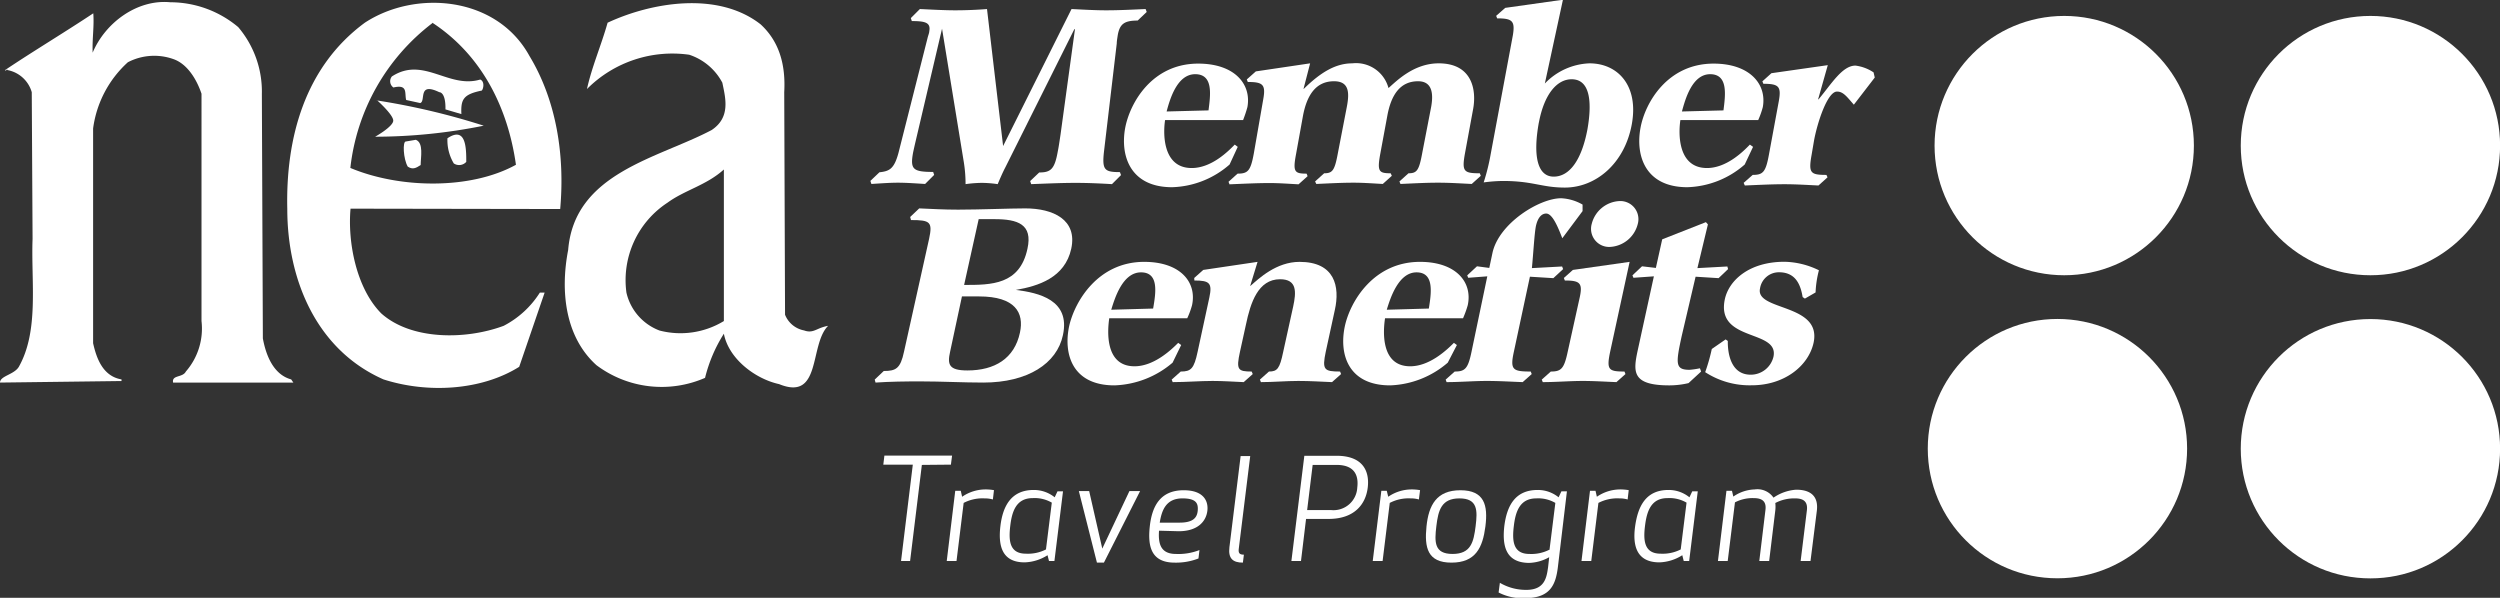<svg xmlns="http://www.w3.org/2000/svg" viewBox="0 0 276.29 66.07"><rect x="0" y="0" width="276.29" height="66.07" fill="#333333" stroke="none"/><defs><style>.cls-1{fill:#fff;}</style></defs><g id="Layer_2" data-name="Layer 2"><g id="Layer_1-2" data-name="Layer 1"><path class="cls-1" d="M99.29,16.92c-.48,1.76-1,2-2.1,2.12l-1,.95.11.34c1-.06,2-.14,2.94-.14s2,.08,3,.14l1-1-.11-.33c-2.26,0-2.55-.3-2.22-2.14.09-.42.18-.82.29-1.29l2.91-12.4h0L106.53,18a15.28,15.28,0,0,1,.18,2.35,13.94,13.94,0,0,1,1.82-.14,12.61,12.61,0,0,1,1.73.14c.24-.56.53-1.25.84-1.84l7.63-15.28h.07l-1.6,11.68c-.09.58-.2,1.37-.29,1.78-.35,2-.77,2.37-2.06,2.37l-1,.95.11.34c1.62-.06,3.31-.14,4.93-.14,1.32,0,2.68.06,4,.14l1-1-.12-.33c-1.73,0-2-.24-1.75-2.37l1.4-11.85c0-.27.07-.63.11-.92.22-1.22.71-1.61,2.2-1.61l1-.95L126.61,1c-1.41.06-2.86.14-4.37.14-1.27,0-2.54-.08-3.82-.14l-7.56,15.14h0L109.08,1c-1.12.09-2.37.14-3.53.14s-2.61-.08-3.89-.14l-1,1,.11.33c1.47,0,2.11.16,1.93,1.12,0,.19-.13.49-.19.75Z"/><path class="cls-1" d="M128.93,12.32c.35-1.31,1.14-4.12,3.16-4.12s1.69,2.28,1.47,4Zm7.86,3.91-.33-.25c-.73.75-2.57,2.59-4.76,2.59-3.25,0-3.16-3.88-2.94-5.3h8.62a13.5,13.5,0,0,0,.48-1.44c.46-2.55-1.44-4.8-5.44-4.8-5.11,0-7.55,4.35-8.07,7.11-.57,3.12.59,6.55,5.18,6.55a10.07,10.07,0,0,0,6.36-2.51Z"/><path class="cls-1" d="M138.56,17c-.35,1.89-.65,2.19-1.79,2.19l-1,.9.11.28c1.47-.06,3-.14,4.41-.14,1.09,0,2.12.08,3.22.14l1-.9-.11-.28c-1.34,0-1.54-.19-1.16-2.19L144,12.8c.42-2.23,1.39-3.82,3.43-3.82,1.69,0,1.71,1.28,1.42,2.81l-1,5.17c-.35,1.89-.59,2.19-1.51,2.19l-1,.9.13.28c1.36-.06,2.74-.14,4.12-.14,1.08,0,2.13.08,3.23.14l1-.9-.13-.28c-1.31,0-1.51-.19-1.14-2.19l.77-4.16c.44-2.42,1.49-3.82,3.4-3.82,1.38,0,1.76,1.06,1.45,2.81l-1,5.17c-.35,1.89-.59,2.19-1.51,2.19l-1,.9.11.28c1.38-.06,2.77-.14,4.13-.14s2.47.08,3.75.14l1-.9-.11-.28c-1.77,0-2-.19-1.64-2.19l.88-4.78C163.22,10,162.74,7,159,7c-2.79,0-4.7,2-5.55,2.73a3.71,3.71,0,0,0-4-2.73c-1.78,0-3.43.92-5.38,2.84l0-.06L144.79,7l-6,.89-1,.89.11.28c1.67,0,2,.28,1.71,1.9Z"/><path class="cls-1" d="M170.07,13.55c.59-3.15,2-4.79,3.62-4.79,2.24,0,2.19,3,1.75,5.52-.65,3.45-2,5.24-3.73,5.24s-2.34-2.12-1.64-6m-5.33,3.54a23,23,0,0,1-.77,3.1A17.11,17.11,0,0,1,166.1,20c3.33,0,4.28.73,6.84.73,3.4,0,6.58-2.62,7.39-6.94S178.8,7,175.66,7a7.19,7.19,0,0,0-4.93,2.23l2-9.26-6.38.9-1,.88.11.28c1.69,0,2,.29,1.73,1.9Z"/><path class="cls-1" d="M185.88,12.32C186.24,11,187,8.2,189,8.2s1.69,2.28,1.47,4Zm7.86,3.91-.35-.25c-.72.75-2.57,2.59-4.74,2.59-3.27,0-3.16-3.88-2.94-5.3h8.6a9.18,9.18,0,0,0,.51-1.44c.46-2.55-1.47-4.8-5.44-4.8-5.12,0-7.58,4.35-8.08,7.11-.57,3.12.57,6.55,5.18,6.55a10.06,10.06,0,0,0,6.34-2.51Z"/><path class="cls-1" d="M195.49,17.12c-.35,1.9-.65,2.21-1.79,2.21l-1,.88.13.29c1.45-.06,2.94-.14,4.39-.14,1.27,0,2.48.08,3.75.14l1-.9-.12-.27c-1.77,0-2-.2-1.64-2.21l.28-1.65c.38-2,1.48-5.35,2.53-5.35.7,0,1.1.59,1.86,1.45l2.31-3L207.06,8a4.65,4.65,0,0,0-2-.75c-1.45,0-2.64,2-4.08,3.73l-.05,0L202,7.2l-6.23.89-1,.9.11.27c1.69,0,2,.28,1.71,1.9Z"/><path class="cls-1" d="M106.31,32.76h1.89c4,0,5,1.8,4.52,4-.61,2.87-2.79,4.18-5.81,4.18-2.06,0-2.22-.66-1.91-2.06Zm1.85-8.54h1.75c2.57,0,4.24.56,3.64,3.27-.85,4-4,4-7,4ZM99.91,38.86C99.51,40.75,99,41,97.67,41l-1,.95.09.33c1.67-.11,3.2-.13,5-.13,2.24,0,4.72.13,6.91.13,4.92,0,8.14-2.11,8.8-5.24.85-3.9-2.68-4.68-5.2-5v0c2.46-.42,5.42-1.34,6.12-4.55s-2-4.46-5.09-4.46c-1.65,0-5.07.14-7.41.14-1.65,0-2.86-.08-4.3-.14l-1,.95.09.34c2.11,0,2.41.19,2,2.08Z"/><path class="cls-1" d="M122.81,34.23c.4-1.31,1.27-4.13,3.29-4.13s1.63,2.29,1.34,4Zm7.73,3.9-.33-.24c-.75.75-2.66,2.59-4.83,2.59-3.27,0-3-3.88-2.79-5.31h8.62a8.94,8.94,0,0,0,.53-1.44c.55-2.54-1.29-4.79-5.29-4.79-5.09,0-7.67,4.35-8.29,7.1-.66,3.12.37,6.55,5,6.55a10.4,10.4,0,0,0,6.43-2.51Z"/><path class="cls-1" d="M132.36,38.86c-.4,1.89-.73,2.2-1.87,2.2l-1,.89.11.28c1.47,0,3-.13,4.41-.13,1.16,0,2.26.08,3.44.13l1-.89-.12-.28c-1.53,0-1.73-.19-1.29-2.2l.66-3c.5-2.4,1.34-5,3.77-5,1.91,0,1.78,1.45,1.45,3l-1.1,5c-.39,1.89-.66,2.2-1.58,2.2l-1,.89.11.28c1.38,0,2.77-.13,4.13-.13s2.45.08,3.73.13l1-.89-.11-.28c-1.78,0-2-.19-1.58-2.2l1-4.6c.58-2.6,0-5.32-3.9-5.32-2.57,0-4.5,1.84-5.44,2.67l0-.06.8-2.61-6,.89-1,.89L132,31c1.67,0,2,.27,1.65,1.89Z"/><path class="cls-1" d="M153.26,34.23c.4-1.31,1.3-4.13,3.29-4.13s1.63,2.29,1.36,4Zm7.75,3.9-.33-.24c-.75.75-2.66,2.59-4.83,2.59-3.27,0-3-3.88-2.78-5.31h8.62a11.3,11.3,0,0,0,.52-1.44c.55-2.54-1.29-4.79-5.28-4.79-5.11,0-7.7,4.35-8.3,7.1-.67,3.12.38,6.55,5,6.55A10.29,10.29,0,0,0,160,40.08Z"/><path class="cls-1" d="M162.63,38.86c-.39,1.89-.72,2.2-1.86,2.2l-1,.89.1.28c1.47,0,3-.13,4.41-.13s2.66.08,4,.13l1-.89-.11-.28c-2,0-2.3-.19-1.86-2.2l1.77-8.28,2.59.16,1.08-1-.11-.29-3.34.18c.16-1.63.27-3.74.44-4.63.26-1.18.79-1.4,1.14-1.4.7,0,1.32,1.54,1.78,2.73l2.24-3,0-.72a5.23,5.23,0,0,0-2.37-.7c-2.41,0-6.89,2.78-7.59,6.05l-.35,1.65-1.36-.18-1.08,1,.11.27,2.11-.16Z"/><path class="cls-1" d="M177.9,27.29A3.34,3.34,0,0,0,181,24.75a2,2,0,0,0-2-2.53,3.33,3.33,0,0,0-3.09,2.53,2,2,0,0,0,2,2.54m-4.65,11.57c-.4,1.89-.72,2.2-1.87,2.2l-1,.89.11.28c1.47,0,3-.13,4.41-.13,1.25,0,2.46.08,3.73.13l1-.89-.11-.28c-1.77,0-2-.19-1.58-2.2l2.15-9.92-6.27.89-1,.89.11.28c1.66,0,2,.27,1.64,1.89Z"/><path class="cls-1" d="M188,41.06l-.13-.36a9,9,0,0,1-1.14.17c-1.6,0-1.54-.67-.88-3.71l1.54-6.58,2.54.16,1.05-1-.08-.29-3.31.18,1.16-4.83-.22-.25-4.83,1.9L183,29.61l-1.53-.18-1.06,1,.11.27,2.26-.16L181,38.69c-.51,2.37-.7,3.9,3.49,3.9a9.28,9.28,0,0,0,2.12-.25Z"/><path class="cls-1" d="M199.47,33l1.18-.68a11.4,11.4,0,0,1,.37-2.45,9,9,0,0,0-3.81-.94c-3.93,0-6.15,2.08-6.59,4.15-1,4.74,6,3.29,5.38,6.33a2.58,2.58,0,0,1-2.52,2c-2.2,0-2.55-2.37-2.53-3.73l-.24-.17-1.53,1.06a19.86,19.86,0,0,1-.73,2.56,9,9,0,0,0,5.16,1.45c3.55,0,6.25-2.11,6.82-4.7.94-4.38-6.47-3.49-5.92-6a2.11,2.11,0,0,1,2.1-1.79c1.87,0,2.39,1.42,2.61,2.74Z"/><path class="cls-1" d="M47.78,2.51c5.6,3.67,8.38,9.59,9.24,15.7-5.05,2.79-12.9,2.62-18.3.35a23.34,23.34,0,0,1,9.06-16M61.91,23.1c.53-5.94-.42-12-3.4-16.92C54.87-.45,45.9-1.15,40.32,2.51,33.68,7.4,31.57,15.25,31.75,23.1c0,7.67,3.13,15.52,10.63,18.83,4.88,1.57,10.82,1.23,15-1.39l2.81-8.2h-.53a10.36,10.36,0,0,1-4,3.67c-4.2,1.56-10.2,1.59-13.52-1.37-2.78-2.8-3.73-7.91-3.4-11.58Z"/><path class="cls-1" d="M18.82.25c-3.66-.35-7.19,2.26-8.58,5.57-.06-1.56.18-2.87.07-4.35C7.17,3.56,3.68,5.65.55,7.75c.17.17.13-.18.3,0a3.45,3.45,0,0,1,2.66,2.44L3.6,26.41c-.18,4.71.74,10.12-1.52,14.13-.52.87-2.08,1-2.08,1.74l13.43-.17v-.18c-2.11-.35-2.79-2.44-3.14-4V14.2a12,12,0,0,1,3.84-7.32,6.31,6.31,0,0,1,5-.36c1.58.53,2.61,2.27,3.14,3.84V35.48a7.23,7.23,0,0,1-1.73,5.58c-.35.7-1.58.35-1.41,1.22H32.42l-.24-.35c-1.93-.52-2.78-2.61-3.13-4.53l-.11-27A11,11,0,0,0,26.33,3,11.67,11.67,0,0,0,18.82.25"/><path class="cls-1" d="M44.84,15.64c-.35,0-.28,1.89.22,2.77.53.36.9.18,1.43-.17,0-.87.35-2.44-.53-2.79Z"/><path class="cls-1" d="M46.44,11.39c.66-.22-.32-2.37,2.11-1.2,0,0,.72-.06.68,1.9l1.76.52c-.07-1.61.19-2.18,2.25-2.6.18-.17.36-1-.17-1.22-3.49,1.05-6.28-2.61-9.76-.34a.84.84,0,0,0,.17,1.22c1.65-.39,1.21.67,1.41,1.38Z"/><path class="cls-1" d="M41.68,11.09s1.78,1.58,1.78,2.24-2,1.78-2,1.78a60.78,60.78,0,0,0,12-1.22,77.7,77.7,0,0,0-11.87-2.8"/><path class="cls-1" d="M49.45,15.28a5,5,0,0,0,.7,2.78,1.06,1.06,0,0,0,1.38-.17c0-1.45,0-4-2.08-2.61"/><path class="cls-1" d="M80,35.48a9.21,9.21,0,0,1-7.11,1.05,5.89,5.89,0,0,1-3.66-4.19,10.23,10.23,0,0,1,4.54-9.94c1.91-1.4,4.3-1.92,6.23-3.67,0,5.15,0,11.26,0,16.75m8.93,1.05a2.83,2.83,0,0,1-2.17-1.75l-.09-24.59c.17-3-.53-5.59-2.61-7.5C79.35-1,72,.25,67.15,2.51,66.45,5,65.4,7.4,64.87,9.84a13.31,13.31,0,0,1,11.3-3.79,6.39,6.39,0,0,1,3.66,3.09c.36,1.74.92,3.83-1.18,5.23-5.92,3.14-15.16,4.71-15.86,13.26-.88,4.54-.35,9.6,3.13,12.73a12,12,0,0,0,12,1.4,16.38,16.38,0,0,1,2.08-4.88c.53,2.79,3.49,5,6.1,5.57,4.72,1.93,3.32-4.35,5.42-6.44-1.29.22-1.58.87-2.63.52"/><path class="cls-1" d="M101.88,51.38,100.58,62h-1l1.3-10.65H97.62l.12-1h7.48l-.13,1Z"/><path class="cls-1" d="M109.73,55.2a3.21,3.21,0,0,0-.92-.12,4.5,4.5,0,0,0-2.31.5L105.71,62h-1.08l.94-7.76h.61l.15.66a4.57,4.57,0,0,1,2.59-.81,5.2,5.2,0,0,1,.93.08Z"/><path class="cls-1" d="M116.53,62h-.6l-.16-.64a5,5,0,0,1-2.53.79c-2.49,0-2.94-1.8-2.68-4s1.18-4,3.68-4a3.65,3.65,0,0,1,2.32.81l.31-.66h.61Zm-.93-1.31.64-5.14a3.76,3.76,0,0,0-2.11-.5c-1.86,0-2.3,1.54-2.48,3.07s-.14,3.07,1.72,3.07A4.38,4.38,0,0,0,115.6,60.72Z"/><path class="cls-1" d="M120.37,54.27l1.45,6.36,3-6.36H126l-4,7.91h-.77l-2-7.91Z"/><path class="cls-1" d="M128.09,58.65c-.09,1.34.11,2.57,1.86,2.57a6.35,6.35,0,0,0,2.61-.43l-.11.93a6.84,6.84,0,0,1-2.62.46c-2.62,0-3-1.8-2.76-4s1.13-4,3.75-4c2.19,0,2.75,1.19,2.61,2.29s-1,2.24-3.17,2.24Zm2.28-.89c1.54,0,1.94-.59,2-1.35s-.15-1.33-1.69-1.33c-1.8,0-2.29,1.29-2.51,2.68Z"/><path class="cls-1" d="M135.87,60.48l1.24-10.08h1.06l-1.26,10.2c-.08.54.08.7.56.7l-.11.88C136.25,62.18,135.72,61.72,135.87,60.48Z"/><path class="cls-1" d="M143.78,62h-1.06l1.43-11.63h3.55c2.9,0,3.67,1.67,3.46,3.49s-1.43,3.49-4.33,3.49h-2.49Zm.68-5.63h2.64A2.63,2.63,0,0,0,150,53.89c.14-1.12-.11-2.51-2.29-2.51h-2.64Z"/><path class="cls-1" d="M156.81,55.2a3.08,3.08,0,0,0-.91-.12,4.48,4.48,0,0,0-2.31.5L152.8,62h-1.09l.95-7.76h.6l.16.66a4.57,4.57,0,0,1,2.59-.81,5.28,5.28,0,0,1,.93.08Z"/><path class="cls-1" d="M160.41,62.18c-2.65,0-3-1.66-2.76-4s1.1-4,3.75-4,3.06,1.66,2.76,4S163.08,62.18,160.41,62.18Zm.88-7.1c-2,0-2.34,1.32-2.55,3.07s-.25,3.07,1.79,3.07,2.33-1.32,2.55-3.07S163.31,55.08,161.29,55.08Z"/><path class="cls-1" d="M166.25,58.15c.28-2.23,1.18-4,3.68-4a3.63,3.63,0,0,1,2.32.81l.31-.66h.61l-1,8.38c-.24,1.92-.82,3.42-3.61,3.42a5.66,5.66,0,0,1-2.94-.62l.14-1.07a5.68,5.68,0,0,0,2.93.78c2.07,0,2.24-1.43,2.4-2.51l.12-1.1a4.79,4.79,0,0,1-2.24.63C166.44,62.18,166,60.38,166.25,58.15Zm5,2.57.64-5.14a3.76,3.76,0,0,0-2.11-.5c-1.86,0-2.3,1.54-2.48,3.07s-.14,3.07,1.72,3.07A4.38,4.38,0,0,0,171.29,60.72Z"/><path class="cls-1" d="M179.88,55.2a3.16,3.16,0,0,0-.92-.12,4.5,4.5,0,0,0-2.31.5L175.86,62h-1.08l.94-7.76h.61l.15.66a4.57,4.57,0,0,1,2.59-.81,5.2,5.2,0,0,1,.93.08Z"/><path class="cls-1" d="M186.68,62h-.6l-.16-.64a5,5,0,0,1-2.52.79c-2.5,0-3-1.8-2.69-4s1.18-4,3.68-4a3.63,3.63,0,0,1,2.32.81l.31-.66h.61Zm-.93-1.31.64-5.14a3.76,3.76,0,0,0-2.11-.5c-1.86,0-2.29,1.54-2.48,3.07s-.14,3.07,1.72,3.07A4.38,4.38,0,0,0,185.75,60.72Z"/><path class="cls-1" d="M199.69,56.4c.12-1-.42-1.32-1.3-1.32a4.49,4.49,0,0,0-2.19.51,3.65,3.65,0,0,1,0,.81L195.52,62h-1.09l.68-5.63c.13-1-.41-1.32-1.3-1.32a4.2,4.2,0,0,0-2.07.47l-.8,6.48h-1.08l.94-7.76h.61l.15.64a4.36,4.36,0,0,1,2.36-.79A2.15,2.15,0,0,1,196,55a5,5,0,0,1,2.51-.88c1.66,0,2.47.78,2.28,2.33L200.09,62H199Z"/><circle class="cls-1" cx="261.97" cy="49.59" r="14.33"/><circle class="cls-1" cx="261.97" cy="16.09" r="14.33"/><circle class="cls-1" cx="228.13" cy="16.09" r="14.33"/><circle class="cls-1" cx="227.38" cy="49.58" r="14.33"/><path class="cls-1" d="M239.12,49.24a3.28,3.28,0,0,0-.22-.37,1.71,1.71,0,0,0-.55-.52,3,3,0,0,0-.35-.19.76.76,0,0,0-.49,0,2.54,2.54,0,0,0-.45.13,4.16,4.16,0,0,0-.48.22h-.06a1.8,1.8,0,0,1,.33-.4c.11-.13.24-.25.36-.37l0,0a1.05,1.05,0,0,0-.4-.32,2,2,0,0,0-.47-.14,1.59,1.59,0,0,0-.75,0l-.22.11s0,0,0,.08a1.89,1.89,0,0,1,.32.37,2.24,2.24,0,0,1,.26.54s0,.06,0,.08h0l-.07-.06-.38-.4a.75.75,0,0,0-.17-.14l-.29-.16a1.66,1.66,0,0,0-.92-.25,1,1,0,0,0-.47.11,2,2,0,0,0-.47.34,3.9,3.9,0,0,0-.42.48l-.13.2s0,0,0,.07l.09-.05.42-.14a.16.16,0,0,0,.13-.15.29.29,0,0,1,0-.09h0l0,.06s0,.07,0,.08.06,0,.1,0,.07,0,.07-.07a.08.08,0,0,1,0,0l0-.05a.05.05,0,0,1,0,.05s0,0,0,0,0,.05.07,0l.21,0a1.55,1.55,0,0,1,.43,0,.14.14,0,0,0,.15-.05l0,0h0l0,.13c.08,0,.09,0,.14,0a.08.08,0,0,1,.09,0,.16.16,0,0,1,0,.07.08.08,0,0,0,0,.1v0c.05.05.05.05.12,0l.08,0h0l0,.09s0,0,0,.06a2.16,2.16,0,0,1,.39.22l.09.09v0h-.05l-.31-.05-.27,0-.36,0a4.58,4.58,0,0,0-.53,0,1.2,1.2,0,0,0-.33.06,2.7,2.7,0,0,0-.55.24,1.94,1.94,0,0,0-.6.54,2.22,2.22,0,0,0-.29.52,1.66,1.66,0,0,0-.14.37,3.4,3.4,0,0,0-.08.46c0,.11,0,.23,0,.34s0,.06,0,.1a3.16,3.16,0,0,0,.27-.2l.52-.42.31-.23a.11.11,0,0,0,0-.12l0-.18,0,0,.1.07a.06.06,0,0,0,.07,0l.16-.1.18-.1,0,0c-.05-.09-.09-.17-.13-.26s0,0,0-.06h0l.06,0,.21.13.13.08c.05,0,.12,0,.11,0s0-.11,0-.16a.5.5,0,0,1,0-.12h0l0,.05c0,.06.07.12.11.17s0,0,.06,0l.35-.13s.06,0,.06-.08a.3.3,0,0,0,0-.1h0s0,0,0,0,.07.07.15,0,0,0,0,0a.28.28,0,0,0,0-.09h0l.06,0,.09.07a.09.09,0,0,0,.1,0l.23-.09a2.66,2.66,0,0,1,.5-.16h.05l0,0-.14.18a3,3,0,0,0-.36.57c-.11.22-.21.45-.31.67s-.14.38-.22.57c-.15.38-.3,1.39-.39,1.78S234,54.48,234,54.8s-.24,1.51-.31,1.85a2.17,2.17,0,0,0,0,.25c0,.13,0,.26,0,.39s0,.05.05.05h.92c.05,0,.06,0,.05-.06s0-.32-.05-.48.11-1.26.11-1.47c0,0,0-.09,0-.14s0-.31,0-.46.14-1,.18-1.18.12-1.22.19-1.52c0-.1.06-.21.09-.31l.18-.67.15-.49a2.6,2.6,0,0,1,.18-.49c.07-.12.13-.24.2-.35a2.82,2.82,0,0,1,.18-.29s0,0,.07,0l.2.12a3.32,3.32,0,0,1,.47.37s0,0,.05,0l.06-.1,0,0h0v.16a.08.08,0,0,0,0,0l.27.19s0,0,.06,0a.18.18,0,0,1,.07,0h0a.41.41,0,0,0,0,.11s0,.07,0,.1l.2.27s0,.06.09,0l.08,0h0a.36.36,0,0,1,0,.09.14.14,0,0,0,0,.11l.11.24a.25.25,0,0,0,0,.07.41.41,0,0,0,.11-.07l.15-.12,0,0a.53.53,0,0,1-.13.26.16.16,0,0,0-.05.22h0c0,.07,0,.07.1.07h.09v0l-.08.06c-.08.06-.08.06,0,.14v0a3.4,3.4,0,0,1,.12.34c.06.15.11.31.16.47s0,0,0,0v0a1.6,1.6,0,0,0,.2-.51,3.94,3.94,0,0,0,.08-.68,2.72,2.72,0,0,0-.06-.75,2.37,2.37,0,0,0-.38-.82,1.06,1.06,0,0,0-.15-.15,1,1,0,0,0-.29-.26c-.12-.08-.25-.14-.37-.21a2.08,2.08,0,0,0-.73-.23l0,0h.43l.25,0,.1,0c0-.07.07-.15.11-.24h0s0,0,0,0a1.34,1.34,0,0,1,.07.18s0,0,.05,0l.23,0a.09.09,0,0,0,.13,0l.05-.05v0s0,.08,0,.1.06,0,.09,0l.29.09s0,0,.05,0l0-.1,0,0,0,0,.06.23s0,0,0,.05a.15.15,0,0,0,.19,0l.09,0h0l-.07.14a1.81,1.81,0,0,1,.48.29v0C239.3,49.56,239.21,49.4,239.12,49.24Z"/><path class="cls-1" d="M215.63,49.24a3.32,3.32,0,0,1,.23-.37,1.68,1.68,0,0,1,.54-.52,2.47,2.47,0,0,1,.36-.19.75.75,0,0,1,.49,0,2.54,2.54,0,0,1,.45.13,5.11,5.11,0,0,1,.48.22h.06a2.13,2.13,0,0,0-.33-.4c-.11-.13-.24-.25-.36-.37a0,0,0,0,1,0,0,1.17,1.17,0,0,1,.41-.32,2,2,0,0,1,.47-.14,1.54,1.54,0,0,1,.74,0l.23.11s0,0,0,.08a1.89,1.89,0,0,0-.32.37,2.65,2.65,0,0,0-.25.54.25.25,0,0,0,0,.08h0l.07-.06.38-.4a.75.75,0,0,1,.17-.14l.28-.16a1.71,1.71,0,0,1,.93-.25,1.12,1.12,0,0,1,.47.11,2,2,0,0,1,.46.34,2.73,2.73,0,0,1,.42.48c0,.06.09.13.14.2a.06.06,0,0,1,0,.07l-.09-.05-.41-.14a.16.16,0,0,1-.13-.15.29.29,0,0,1,0-.09h0l0,.06s0,.07,0,.08-.07,0-.1,0-.07,0-.08-.07a.08.08,0,0,0,0,0,.09.09,0,0,0,0-.05l0,.05v0s0,.05-.06,0l-.21,0a1.62,1.62,0,0,0-.44,0,.13.13,0,0,1-.14-.05l0,0h0l0,.13c-.07,0-.08,0-.14,0a.08.08,0,0,0-.08,0l0,.07a.07.07,0,0,1,0,.1l0,0c-.05.05-.05.05-.11,0l-.09,0h0l0,.09s0,0,0,.06a1.79,1.79,0,0,0-.38.22l-.1.09v0h.05l.31-.05.27,0,.36,0a4.71,4.71,0,0,1,.53,0,1.28,1.28,0,0,1,.33.06,3,3,0,0,1,.55.24,1.8,1.8,0,0,1,.59.54,2.7,2.7,0,0,1,.3.52c0,.12.1.24.14.37s.06.3.08.46,0,.23,0,.34a.44.44,0,0,1,0,.1l-.27-.2-.51-.42-.31-.23a.1.1,0,0,1-.05-.12c0-.06,0-.12,0-.18l-.06,0-.09.07a.06.06,0,0,1-.07,0l-.16-.1-.18-.1,0,0c0-.09.09-.17.13-.26s0,0,0-.06h0l-.06,0-.21.13L221,50c-.05,0-.11,0-.11,0s0-.11,0-.16,0-.08,0-.12h0l0,.05a1,1,0,0,1-.11.17s0,0-.06,0l-.35-.13a.12.12,0,0,1-.06-.08.44.44,0,0,0,0-.1h0l0,0c0,.07-.06.07-.14,0s0,0,0,0,0-.06,0-.09h0l-.05,0-.09.07a.09.09,0,0,1-.1,0l-.24-.09a2.81,2.81,0,0,0-.49-.16H219l0,0,.13.18a2.65,2.65,0,0,1,.37.57c.1.22.21.45.3.67s.15.38.22.57c.16.38.3,1.39.4,1.78s.26,1.26.33,1.58.24,1.51.31,1.85l0,.25c0,.13,0,.26,0,.39s0,.05,0,.05h-.93c-.05,0-.05,0-.05-.06a3.91,3.91,0,0,0,.05-.48c0-.21-.1-1.26-.11-1.47a.66.66,0,0,0,0-.14c0-.15,0-.31,0-.46s-.15-1-.18-1.18-.13-1.22-.19-1.52l-.09-.31-.18-.67c0-.16-.11-.32-.15-.49a2.08,2.08,0,0,0-.19-.49,3.9,3.9,0,0,0-.19-.35l-.18-.29s-.05,0-.07,0l-.2.12a3.32,3.32,0,0,0-.47.37s0,0-.05,0a.86.86,0,0,0-.07-.1l0,0h0v.16a.08.08,0,0,1,0,0l-.27.19s0,0-.06,0l-.07,0h0a.41.41,0,0,0,0,.11s0,.07,0,.1l-.19.27s0,.06-.09,0l-.09,0h0l0,.09a.11.11,0,0,1,0,.11l-.1.24,0,.07-.1-.07-.15-.12-.05,0a.41.41,0,0,0,.13.26.16.16,0,0,1,0,.22h0c0,.07,0,.07-.09.07h-.1v0l.08.06c.07.06.07.06,0,.14v0l-.12.34-.15.47s0,0,0,0l0,0a1.87,1.87,0,0,1-.2-.51,5.23,5.23,0,0,1-.07-.68,2.72,2.72,0,0,1,.06-.75,2.2,2.2,0,0,1,.38-.82c0-.06.1-.1.14-.15a1.06,1.06,0,0,1,.3-.26c.11-.08.24-.14.36-.21a2.14,2.14,0,0,1,.73-.23l0,0h-.44l-.25,0-.1,0c0-.07-.07-.15-.1-.24h0l0,0-.06.18a.06.06,0,0,1-.06,0l-.22,0a.09.09,0,0,1-.13,0s0,0-.05-.05v0a.33.33,0,0,1,0,.1s-.06,0-.1,0l-.28.09a0,0,0,0,1-.06,0l0-.1,0,0,0,0a2,2,0,0,0-.07.23.06.06,0,0,1,0,.05.15.15,0,0,1-.19,0l-.09,0h0l.06.14a1.61,1.61,0,0,0-.47.29,0,0,0,0,1,0,0Z"/><path class="cls-1" d="M232.21,42.8a1,1,0,0,0-1-1h-7.58a1,1,0,0,0-1,1V58h3.34V55.39h3V58h3.31Zm-7.47.71h1.81v1.81h-1.81Zm0,3.46h1.81v1.82h-1.81Zm0,3.47h1.81v1.81h-1.81ZM230,54.1h-5.3v-.55H230Zm0-1.85H228.2V50.44H230Zm0-3.46H228.2V47H230Zm0-3.47H228.2V43.51H230Z"/><path class="cls-1" d="M234.14,15.88l1.71,4.62a.63.63,0,0,1-.33.76l-1.17.58a.53.53,0,0,1-.6-.08l-4-3.63c.36-.19.72-.38,1.09-.56l2.6-1.33Zm3.65-5.83a1.49,1.49,0,0,0-.14-.12,10,10,0,0,0-3.29,1.33c-.44.22-.77-.5-.2-.82a6.27,6.27,0,0,1,2.17-.86c.22-.08.08-.33-.35-.37a6.83,6.83,0,0,0-4.52,1.32c-.27.16-1,.81-1.87,1.37L220.18,11a1.13,1.13,0,0,0-.83.25l-1.18,1a.35.35,0,0,0-.12.32.34.34,0,0,0,.21.28l6.25,2.56c-1,.67-2.13,1.56-2.92,2.11l-3.29-1a.59.59,0,0,0-.53.08l-.49.27a.33.33,0,0,0-.12.19.34.34,0,0,0,.05.23l1.69,2.23c-.38.45-1.3,1-1.18,1.68a.86.86,0,0,0,.69.75,22.15,22.15,0,0,0,3.73-1.07c.35-.16,3.46-1.6,5.81-2.78,2-1,4-2,5.13-2.53C238.38,13,238.45,10.7,237.79,10.05Z"/><path class="cls-1" d="M270.87,12.36a.1.1,0,0,0-.08-.1l-.3-.07s-.66-.13-.82-.13a2,2,0,0,0-.61.09.33.33,0,0,0-.12,0,.63.63,0,0,0-.3.46,17.23,17.23,0,0,0-1.56-2.78,1.41,1.41,0,0,0-.67-.33A22.47,22.47,0,0,0,262,9.17a22,22,0,0,0-4.49.39,1.32,1.32,0,0,0-.63.33,17.87,17.87,0,0,0-1.56,2.77.59.59,0,0,0-.29-.46,1.73,1.73,0,0,0-.73-.14,6.79,6.79,0,0,0-.82.12l-.3.07a.11.11,0,0,0-.08.1L253,13.4a.08.08,0,0,0,.07.1l1.65.48a3.39,3.39,0,0,1-.77,1.46,1.9,1.9,0,0,0-.75,1.38v5.76a.44.44,0,0,0,.44.44h1.9a.44.44,0,0,0,.44-.44v-.86h12v.86a.44.44,0,0,0,.44.44h1.9a.44.44,0,0,0,.44-.44V21h0V16.82a1.9,1.9,0,0,0-.75-1.38,3.21,3.21,0,0,1-.76-1.46h0l1.64-.47a.12.12,0,0,0,.08-.11Zm-13.22-1.24a.94.94,0,0,1,.53-.41,16.54,16.54,0,0,1,3.56-.38h.45a16.28,16.28,0,0,1,3.63.4,1,1,0,0,1,.43.32l1.59,3.28a23,23,0,0,1-5.88.48,25.32,25.32,0,0,1-5.89-.44Zm-.08,7.21a7.42,7.42,0,0,1-3.39-1s0-.85.46-.85a11.8,11.8,0,0,1,2.6.37C257.81,17,257.93,18.33,257.57,18.33Zm6.49,2.07h-4.2a.28.28,0,0,1-.26-.3.28.28,0,0,1,.26-.29h4.2a.28.28,0,0,1,.27.29A.28.28,0,0,1,264.06,20.4Zm.27-1.16H259.6a.3.3,0,0,1,0-.59h4.73a.3.3,0,0,1,0,.59Zm5-2.8c.48,0,.46.85.46.85a7.42,7.42,0,0,1-3.39,1c-.37,0-.24-1.32.33-1.52A11.8,11.8,0,0,1,269.29,16.44Z"/><path class="cls-1" d="M272.26,50.12l-.6-1.29h-1L270,47.42h-1V44.75h-1l.41-1.41h-1.89l-.41,1.41h-1l.41-1.41h-1.89l-.41,1.41h-4.89l-1.51,2.67h-2.25l-2.14,2.06v.64h-2.8s4.62,6,4.74,6.11,2.4.47,3.22-1.13a1.84,1.84,0,0,0,3.45,0,1.81,1.81,0,0,0,3.41,0,1.88,1.88,0,0,0,3.51,0c.83,1.6,3.32,1.13,3.32,1.13l3.14-6.11Zm-13.93-3.49h9.79v.79h-9.79Zm-3.83,2.2h15.15V50.1H254.5Zm-2.13,3.46V51.5h19.79v.79Z"/></g></g></svg>